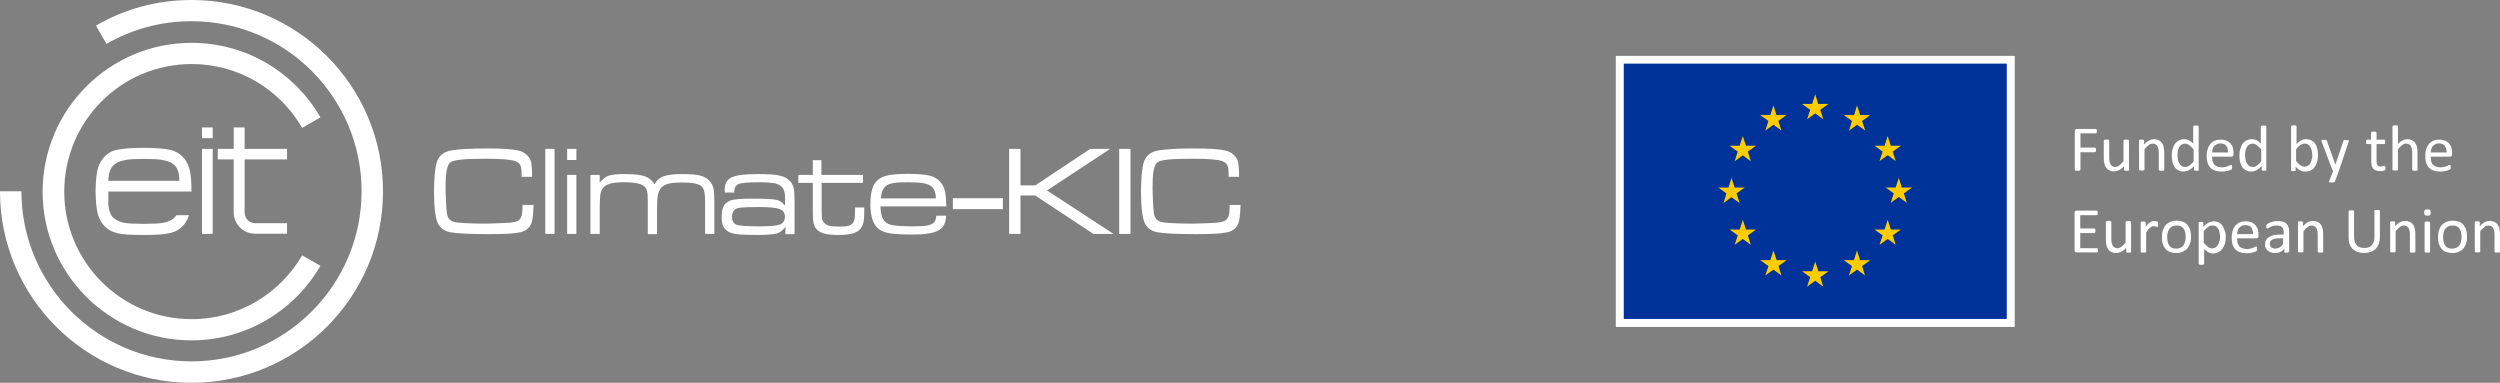 <?xml version="1.0" encoding="utf-8"?>
<!-- Generator: Adobe Illustrator 25.1.0, SVG Export Plug-In . SVG Version: 6.00 Build 0)  -->
<svg version="1.1" xmlns="http://www.w3.org/2000/svg" xmlns:xlink="http://www.w3.org/1999/xlink" x="0px" y="0px"
	 viewBox="0 0 1190.6 182.3" style="enable-background:new 0 0 1190.6 182.3;" xml:space="preserve">
<rect x="0" y="0" width="1190.6" height="182.3" fill="#808080" stroke="none"/>
<style type="text/css">
	.st0{fill:#003399;}
	.st1{fill-rule:evenodd;clip-rule:evenodd;fill:#FFFFFF;}
	.st2{fill:#FFFFFF;}
	.st3{fill:#FFCC00;}
	.st4{fill-rule:evenodd;clip-rule:evenodd;fill:#6BB745;}
	.st5{fill:#034EA2;}
	.st6{fill-rule:evenodd;clip-rule:evenodd;fill:#034EA2;}
	.st7{fill-rule:evenodd;clip-rule:evenodd;fill:#6BB845;}
</style>
<g id="Hintergrund">
</g>
<g id="EIT_logo">
</g>
<g id="EU_flag">
	<g>
		<g>
			<path class="st1" d="M91.2,162.1c26.2,0,49.1-14.3,61.4-35.5l-8.7-5c-10.5,18.1-30.1,30.4-52.6,30.4c-33.6,0-60.7-27.3-60.7-60.7
				c0-33.6,27.1-60.8,60.7-60.8c22.5,0,42.1,12.2,52.6,30.4l8.7-5c-12.2-21.2-35.1-35.5-61.4-35.5c-39.1,0-70.9,31.8-70.9,71
				C20.3,130.3,52.1,162.1,91.2,162.1z"/>
			<g>
				<rect x="96.2" y="60.7" class="st2" width="5.1" height="5.1"/>
				<rect x="96.2" y="70.9" class="st2" width="5.1" height="40.5"/>
				<path class="st1" d="M111.4,60.7h5.1v10.2h20.2v5h-20.2v25.3c0,2.8,2.2,5.1,5,5.1h15.2v5h-15.2c-5.3,0-10.2-4.2-10.2-10.2V75.9
					h-7.6v-5h7.6V60.7z"/>
				<path class="st2" d="M85.4,86.1H51.6c0.1-3.7,1-6.3,2.8-7.7c1.2-1,2.7-1.7,4.9-2.1c2.1-0.5,5.1-0.6,9.3-0.6c4,0,7.1,0.1,9.3,0.6
					c2.1,0.4,3.7,1,4.9,2.1C84.5,79.8,85.4,82.3,85.4,86.1z M51.6,91.2h39.6c0-4.5-0.3-7.8-0.8-10s-1.4-4.1-2.7-5.8
					c-1.7-1.9-3.7-3.3-6.4-4c-2.6-0.6-6.9-1-12.9-1c-6,0-10.3,0.4-13,1c-2.7,0.6-4.8,2.1-6.3,4c-1.4,1.7-2.3,3.6-2.7,5.8
					c-0.5,2.2-0.8,5.5-0.9,10c0.1,4.4,0.4,7.7,0.9,9.9c0.4,2.2,1.3,4.1,2.7,5.8c1.5,1.9,3.6,3.3,6.3,4c2.7,0.8,6.9,1,13,1
					c5.9,0,10.3-0.3,12.9-1c2.7-0.6,4.8-2.1,6.4-4c1-1.3,1.8-2.8,2.3-4.4h-6c-0.4,0.5-0.8,1-1.3,1.5c-1.2,0.9-2.8,1.7-4.9,2.1
					c-2.2,0.4-5.3,0.5-9.3,0.5c-4.1,0-7.2-0.1-9.3-0.5c-2.2-0.4-3.7-1.2-4.9-2.1c-1.5-1.3-2.4-3.5-2.7-6.4
					C51.6,95.6,51.6,93.3,51.6,91.2z"/>
				<path class="st1" d="M91.2,182.3c50.3,0,91.2-40.8,91.2-91.1C182.4,40.8,141.5,0,91.2,0C74.6,0,59,4.4,45.7,12.2l5,8.7
					c12-6.9,25.7-10.8,40.5-10.8c44.8,0,81,36.3,81,81c0,44.6-36.3,81-81,81s-81-36.4-81-81H0C0,141.5,40.9,182.3,91.2,182.3z"/>
				<g>
					<path class="st2" d="M248.9,97.6h5.2c-0.1,3.7-0.4,6.2-0.7,7.6c-0.7,3-2.7,4.9-6,5.5c-2.7,0.6-7.6,0.8-14.6,0.8
						c-9.1,0-15.2-0.3-18.4-0.9c-3-0.6-5.1-2.2-6.1-4.8c-1-2.6-1.6-7.2-1.6-14c0-6.5,0.4-11.2,1.2-14.1c0.9-3.5,3.4-5.5,7.3-6.1
						c3.8-0.6,9.4-0.9,16.7-0.9c7,0,12,0.3,15,1c1.5,0.3,2.8,1,3.9,2c1.1,1,1.8,2.1,2.1,3.4c0.3,1.2,0.5,3.6,0.5,7.1h-5
						c0-0.7,0-1.2,0-1.4c0-1.9-0.2-3.3-0.6-4.1c-0.4-0.8-1.1-1.4-2.2-1.9c-2-0.8-6.7-1.2-14-1.2c-5.3,0-9.3,0.1-12,0.4
						c-2.7,0.3-4.4,0.7-5.2,1.4c-0.8,0.6-1.3,1.9-1.7,3.9c-0.4,2-0.5,4.7-0.5,8.2c0,1.7,0.1,3.8,0.2,6.4c0.1,2.6,0.3,4.4,0.4,5.4
						c0.2,1.6,0.7,2.7,1.5,3.4c0.8,0.7,2,1.1,3.7,1.3c3.1,0.3,7.4,0.5,13.1,0.5c1.7,0,4-0.1,6.8-0.2c2.8-0.1,4.6-0.2,5.4-0.3
						c1.5-0.2,2.6-0.5,3.4-0.9c0.7-0.4,1.2-1,1.5-1.8C248.6,102.8,248.8,100.8,248.9,97.6z"/>
					<path class="st2" d="M259.7,70.9h4.4v40.5h-4.4V70.9z"/>
					<path class="st2" d="M270.1,70.9h4.4v5.3h-4.4V70.9z M270.1,83.3h4.4v28.1h-4.4V83.3z"/>
					<path class="st2" d="M281.1,83.3h4.5V87c1.4-1.7,2.8-2.8,4.2-3.3c1.4-0.5,3.9-0.8,7.3-0.8c4.6,0,7.9,0.3,9.9,1
						c2,0.7,3.6,2,4.7,3.9c0.9-1.8,2.3-3.1,4.2-3.8c1.9-0.7,4.9-1.1,8.9-1.1c3.8,0,6.7,0.2,8.6,0.7c1.9,0.5,3.5,1.4,4.6,2.7
						c0.9,1,1.5,2.2,1.8,3.5c0.3,1.3,0.4,3.6,0.4,6.8v14.8h-4.4V95.6c0-3.5-0.5-5.7-1.5-6.7c-1.4-1.4-4.5-2-9.5-2
						c-2.8,0-5,0.2-6.5,0.6c-1.5,0.4-2.6,1-3.4,1.9c-0.8,0.9-1.3,2.1-1.6,3.6s-0.4,4-0.4,7.4v11.1h-4.4V95.6c0-2-0.1-3.5-0.3-4.4
						c-0.2-0.9-0.6-1.7-1.2-2.3c-1.4-1.4-4.6-2.1-9.6-2.1c-2.8,0-5,0.2-6.6,0.6c-1.5,0.4-2.7,1-3.5,2c-0.7,0.8-1.2,1.9-1.4,3.3
						c-0.2,1.4-0.3,3.9-0.3,7.6v11.1h-4.4V83.3z"/>
					<path class="st2" d="M349.8,91.7h-4.6c0-0.5-0.1-0.9-0.1-1.2c0-2.9,1.1-5,3.3-6c2.2-1.1,6.4-1.6,12.5-1.6
						c4.8,0,8.2,0.2,10.3,0.7c2.1,0.4,3.7,1.3,4.9,2.5c1,1,1.6,2.2,1.9,3.5c0.3,1.3,0.4,3.7,0.4,7.1v14.8h-4.4l0.1-3.3h-0.2
						c-1.1,1.5-2.4,2.5-4,3c-1.6,0.4-4.5,0.7-8.8,0.7c-4.9,0-8.3-0.1-10.3-0.4s-3.4-0.7-4.4-1.5c-1-0.7-1.7-1.6-2.1-2.6
						c-0.4-1-0.6-2.4-0.6-4.2c0-2.2,0.3-3.8,0.9-5c0.6-1.2,1.6-2,3-2.6c1.5-0.7,5-1,10.5-1c5.8,0,9.6,0.2,11.3,0.5
						c1.8,0.3,3.2,1.2,4.1,2.5h0.4v-3c0-2.5-0.4-4.3-1.3-5.3c-0.8-1-2-1.6-3.6-2c-1.6-0.3-4.2-0.5-7.9-0.5c-4.8,0-7.9,0.3-9.3,0.8
						c-1.4,0.6-2.1,1.8-2.1,3.7C349.8,91.4,349.8,91.6,349.8,91.7z M361.2,98.6c-3.7,0-6.2,0.1-7.7,0.2c-1.5,0.1-2.5,0.4-3.1,0.7
						c-1.2,0.7-1.8,2-1.8,3.8c0,1.8,0.7,3.1,2.1,3.7c1.1,0.5,4.9,0.8,11.4,0.8c4.7,0,7.8-0.3,9.4-0.9c1.5-0.6,2.3-1.9,2.3-3.7
						c0-1.8-0.8-3-2.6-3.7C369.5,98.9,366.2,98.6,361.2,98.6z"/>
					<path class="st2" d="M386.8,76.3h4.4v7H411v3.8h-19.7v12.2c0,2.7,0.1,4.3,0.2,4.9s0.4,1.2,0.9,1.8c0.6,0.7,1.4,1.2,2.5,1.5
						c1.1,0.3,2.7,0.4,4.9,0.4c2,0,3.5-0.1,4.4-0.4c0.9-0.3,1.6-0.8,2.1-1.5c0.3-0.5,0.6-1.1,0.7-1.8c0.1-0.7,0.2-1.9,0.2-3.6v-1.8
						h4.4v1.8c0,2.2-0.1,3.8-0.3,4.9c-0.2,1.1-0.6,2.1-1.2,3c-0.8,1.2-2.1,2.1-3.7,2.6c-1.6,0.5-3.9,0.8-6.9,0.8
						c-3,0-5.4-0.2-7.1-0.7c-1.7-0.5-3-1.3-3.8-2.4c-0.6-0.8-1-1.8-1.2-2.9c-0.2-1.1-0.3-2.7-0.3-5V87.1h-6.9v-3.8h6.9V76.3z"/>
					<path class="st2" d="M445.9,102.7h4.7c-0.1,3.4-1.3,5.7-3.6,7c-2.3,1.3-6.3,2-12,2c-4.7,0-8.3-0.2-10.7-0.5
						c-2.4-0.4-4.3-1-5.5-1.9c-2.8-2-4.3-6-4.3-12c0-4.2,0.6-7.3,1.8-9.4c1.1-2,2.8-3.3,5-4c2.2-0.7,5.8-1.1,10.8-1.1
						c4.8,0,8.3,0.3,10.5,0.8c2.2,0.5,3.9,1.5,5.2,3c1.1,1.2,1.8,2.7,2.2,4.3c0.4,1.6,0.6,4.1,0.7,7.4h-31.4
						c0.1,3.5,0.8,5.9,2.1,7.2c0.8,0.9,2.2,1.5,4.1,1.8c1.9,0.3,4.9,0.5,9.1,0.5c3.2,0,5.5-0.1,7-0.4s2.6-0.8,3.3-1.6
						C445.4,105.2,445.8,104.2,445.9,102.7z M445.7,94.5c0-2.7-0.8-4.7-2.2-5.8c-0.9-0.7-2.3-1.2-4-1.5c-1.7-0.3-4.2-0.4-7.5-0.4
						c-2.9,0-5.1,0.1-6.6,0.4c-1.5,0.3-2.7,0.7-3.5,1.4c-1.4,1.1-2.2,3.1-2.4,5.9H445.7z"/>
					<path class="st2" d="M453.8,94.4h23.8v5.2h-23.8V94.4z"/>
					<path class="st2" d="M480.6,70.9h5.4v17.4h7l26.2-17.4h9.5l-30.1,19.8l31.7,20.7h-9.6L493,93.1h-7v18.3h-5.4V70.9z"/>
					<path class="st2" d="M533,70.9h5.4v40.5H533V70.9z"/>
					<path class="st2" d="M585.6,97.6h5.2c-0.1,3.7-0.4,6.2-0.7,7.6c-0.7,3-2.7,4.9-6,5.5c-2.7,0.6-7.6,0.8-14.6,0.8
						c-9.1,0-15.2-0.3-18.4-0.9c-3-0.6-5.1-2.2-6.1-4.8c-1-2.6-1.6-7.2-1.6-14c0-6.5,0.4-11.2,1.2-14.1c0.9-3.5,3.4-5.5,7.3-6.1
						c3.8-0.6,9.4-0.9,16.7-0.9c7,0,12,0.3,15,1c1.5,0.3,2.8,1,3.9,2c1.1,1,1.8,2.1,2.1,3.4c0.3,1.2,0.5,3.6,0.5,7.1h-5
						c0-0.7,0-1.2,0-1.4c0-1.9-0.2-3.3-0.6-4.1c-0.4-0.8-1.1-1.4-2.2-1.9c-2-0.8-6.7-1.2-14-1.2c-5.3,0-9.3,0.1-12,0.4
						c-2.7,0.3-4.4,0.7-5.2,1.4c-0.8,0.6-1.3,1.9-1.7,3.9c-0.4,2-0.5,4.7-0.5,8.2c0,1.7,0.1,3.8,0.2,6.4c0.1,2.6,0.3,4.4,0.4,5.4
						c0.2,1.6,0.7,2.7,1.5,3.4c0.8,0.7,2,1.1,3.7,1.3c3.1,0.3,7.4,0.5,13.1,0.5c1.7,0,4-0.1,6.8-0.2c2.8-0.1,4.6-0.2,5.4-0.3
						c1.5-0.2,2.6-0.5,3.4-0.9c0.7-0.4,1.2-1,1.5-1.8C585.4,102.8,585.6,100.8,585.6,97.6z"/>
				</g>
			</g>
		</g>
		<g>
			<g>
				<path class="st2" d="M998.6,62.4c0,0.2,0,0.4,0,0.5c0,0.1-0.1,0.3-0.1,0.3c-0.1,0.1-0.1,0.2-0.2,0.2c-0.1,0-0.1,0.1-0.2,0.1
					h-7.3v6.8h6.9c0.1,0,0.1,0,0.2,0.1c0.1,0,0.1,0.1,0.2,0.2c0.1,0.1,0.1,0.2,0.1,0.3c0,0.1,0,0.3,0,0.5c0,0.2,0,0.4,0,0.5
					c0,0.1-0.1,0.3-0.1,0.3c-0.1,0.1-0.1,0.2-0.2,0.2c-0.1,0-0.1,0.1-0.2,0.1h-6.9v8.3c0,0.1,0,0.1-0.1,0.2c0,0.1-0.1,0.1-0.2,0.2
					c-0.1,0-0.2,0.1-0.4,0.1c-0.2,0-0.4,0-0.7,0c-0.2,0-0.5,0-0.6,0c-0.2,0-0.3-0.1-0.4-0.1c-0.1,0-0.2-0.1-0.2-0.2
					c0-0.1-0.1-0.1-0.1-0.2V62.4c0-0.4,0.1-0.7,0.3-0.8c0.2-0.2,0.4-0.2,0.7-0.2h9c0.1,0,0.1,0,0.2,0.1c0.1,0,0.1,0.1,0.2,0.2
					c0.1,0.1,0.1,0.2,0.1,0.4S998.6,62.2,998.6,62.4z"/>
				<path class="st2" d="M1014.1,80.9c0,0.1,0,0.2-0.1,0.2c0,0.1-0.1,0.1-0.2,0.1c-0.1,0-0.2,0.1-0.4,0.1c-0.1,0-0.3,0-0.6,0
					c-0.2,0-0.4,0-0.6,0c-0.1,0-0.3-0.1-0.4-0.1c-0.1,0-0.1-0.1-0.2-0.1c0-0.1,0-0.1,0-0.2v-1.8c-0.8,0.9-1.6,1.5-2.4,1.9
					c-0.8,0.4-1.6,0.6-2.4,0.6c-0.9,0-1.7-0.2-2.3-0.5c-0.6-0.3-1.1-0.7-1.5-1.3c-0.4-0.5-0.7-1.2-0.8-1.9c-0.2-0.7-0.3-1.6-0.3-2.6
					V67c0-0.1,0-0.1,0.1-0.2s0.1-0.1,0.2-0.2c0.1,0,0.2-0.1,0.4-0.1c0.2,0,0.4,0,0.6,0c0.2,0,0.5,0,0.6,0c0.2,0,0.3,0,0.4,0.1
					c0.1,0,0.2,0.1,0.2,0.2c0,0.1,0.1,0.1,0.1,0.2v8.1c0,0.8,0.1,1.5,0.2,2c0.1,0.5,0.3,0.9,0.5,1.3c0.2,0.3,0.5,0.6,0.9,0.8
					c0.4,0.2,0.8,0.3,1.3,0.3c0.6,0,1.3-0.2,1.9-0.7c0.6-0.5,1.3-1.1,2-2V67c0-0.1,0-0.1,0.1-0.2s0.1-0.1,0.2-0.2
					c0.1,0,0.2-0.1,0.4-0.1c0.2,0,0.4,0,0.6,0c0.2,0,0.5,0,0.6,0c0.2,0,0.3,0,0.4,0.1c0.1,0,0.2,0.1,0.2,0.2c0,0.1,0.1,0.1,0.1,0.2
					V80.9z"/>
				<path class="st2" d="M1030.7,80.9c0,0.1,0,0.2-0.1,0.2c0,0.1-0.1,0.1-0.2,0.1c-0.1,0-0.2,0.1-0.4,0.1c-0.2,0-0.4,0-0.6,0
					c-0.3,0-0.5,0-0.6,0c-0.2,0-0.3-0.1-0.4-0.1c-0.1,0-0.2-0.1-0.2-0.1c0-0.1-0.1-0.1-0.1-0.2v-8.2c0-0.8-0.1-1.4-0.2-1.9
					c-0.1-0.5-0.3-0.9-0.5-1.3c-0.2-0.3-0.5-0.6-0.9-0.8s-0.8-0.3-1.3-0.3c-0.6,0-1.3,0.2-1.9,0.7c-0.6,0.5-1.3,1.1-2,2v9.7
					c0,0.1,0,0.2-0.1,0.2c0,0.1-0.1,0.1-0.2,0.1c-0.1,0-0.2,0.1-0.4,0.1c-0.2,0-0.4,0-0.6,0c-0.2,0-0.5,0-0.6,0
					c-0.2,0-0.3-0.1-0.4-0.1c-0.1,0-0.2-0.1-0.2-0.1c0-0.1-0.1-0.1-0.1-0.2V67c0-0.1,0-0.1,0-0.2c0-0.1,0.1-0.1,0.2-0.2
					c0.1,0,0.2-0.1,0.4-0.1c0.1,0,0.3,0,0.6,0c0.2,0,0.4,0,0.6,0c0.1,0,0.3,0,0.3,0.1c0.1,0,0.1,0.1,0.2,0.2s0.1,0.1,0.1,0.2v1.8
					c0.8-0.9,1.6-1.5,2.3-1.9c0.8-0.4,1.6-0.6,2.4-0.6c0.9,0,1.7,0.2,2.3,0.5c0.6,0.3,1.1,0.7,1.5,1.3c0.4,0.5,0.7,1.1,0.8,1.9
					c0.2,0.7,0.3,1.6,0.3,2.5V80.9z"/>
				<path class="st2" d="M1047.2,80.9c0,0.1,0,0.2-0.1,0.2c0,0.1-0.1,0.1-0.2,0.1c-0.1,0-0.2,0.1-0.3,0.1c-0.1,0-0.3,0-0.5,0
					c-0.2,0-0.4,0-0.5,0c-0.1,0-0.3,0-0.4-0.1c-0.1,0-0.2-0.1-0.2-0.1c0-0.1-0.1-0.1-0.1-0.2v-1.8c-0.7,0.8-1.5,1.4-2.3,1.9
					c-0.8,0.4-1.7,0.7-2.6,0.7c-1,0-1.9-0.2-2.6-0.6c-0.7-0.4-1.3-0.9-1.8-1.6c-0.4-0.7-0.8-1.5-1-2.4c-0.2-0.9-0.3-1.9-0.3-2.9
					c0-1.2,0.1-2.3,0.4-3.2c0.3-1,0.6-1.8,1.1-2.5c0.5-0.7,1.1-1.2,1.9-1.6c0.7-0.4,1.6-0.6,2.6-0.6c0.8,0,1.6,0.2,2.2,0.5
					c0.7,0.4,1.3,0.9,2,1.6v-8.1c0-0.1,0-0.1,0.1-0.2c0-0.1,0.1-0.1,0.2-0.2c0.1,0,0.2-0.1,0.4-0.1c0.2,0,0.4,0,0.6,0
					c0.3,0,0.5,0,0.6,0c0.2,0,0.3,0.1,0.4,0.1c0.1,0,0.2,0.1,0.2,0.2c0,0.1,0.1,0.1,0.1,0.2V80.9z M1044.6,71.1
					c-0.7-0.9-1.4-1.5-2-2c-0.6-0.4-1.3-0.7-2-0.7c-0.7,0-1.2,0.2-1.7,0.5c-0.5,0.3-0.8,0.7-1.1,1.2c-0.3,0.5-0.5,1.1-0.6,1.7
					c-0.1,0.6-0.2,1.3-0.2,2c0,0.7,0.1,1.4,0.2,2.1c0.1,0.7,0.3,1.3,0.6,1.8c0.3,0.5,0.6,0.9,1.1,1.3c0.4,0.3,1,0.5,1.7,0.5
					c0.3,0,0.7,0,1-0.1c0.3-0.1,0.6-0.2,1-0.5c0.3-0.2,0.7-0.5,1-0.8c0.4-0.3,0.7-0.8,1.1-1.3V71.1z"/>
				<path class="st2" d="M1063.7,73.4c0,0.4-0.1,0.7-0.3,0.9c-0.2,0.2-0.4,0.3-0.7,0.3h-9.2c0,0.8,0.1,1.5,0.2,2.1
					c0.2,0.6,0.4,1.2,0.8,1.6c0.4,0.4,0.8,0.8,1.4,1c0.6,0.2,1.3,0.4,2.1,0.4c0.7,0,1.3-0.1,1.8-0.2c0.5-0.1,1-0.2,1.3-0.4
					c0.4-0.1,0.7-0.3,0.9-0.4c0.2-0.1,0.4-0.2,0.6-0.2c0.1,0,0.1,0,0.2,0.1c0.1,0,0.1,0.1,0.1,0.2c0,0.1,0.1,0.2,0.1,0.3
					c0,0.1,0,0.3,0,0.5c0,0.1,0,0.3,0,0.3c0,0.1,0,0.2,0,0.3c0,0.1,0,0.1-0.1,0.2c0,0.1-0.1,0.1-0.1,0.2c-0.1,0.1-0.2,0.1-0.5,0.3
					c-0.3,0.1-0.6,0.3-1.1,0.4c-0.4,0.1-1,0.2-1.5,0.3c-0.6,0.1-1.2,0.1-1.9,0.1c-1.1,0-2.2-0.2-3-0.5c-0.9-0.3-1.6-0.8-2.2-1.4
					c-0.6-0.6-1-1.4-1.3-2.4c-0.3-1-0.4-2.1-0.4-3.3c0-1.2,0.2-2.3,0.5-3.2c0.3-1,0.8-1.8,1.3-2.4c0.6-0.7,1.3-1.2,2.1-1.5
					c0.8-0.4,1.7-0.5,2.8-0.5c1.1,0,2,0.2,2.8,0.5c0.8,0.4,1.4,0.8,1.9,1.4c0.5,0.6,0.9,1.3,1.1,2.1c0.2,0.8,0.3,1.7,0.3,2.6V73.4z
					 M1061.1,72.6c0-1.3-0.3-2.4-0.9-3.2c-0.6-0.8-1.6-1.1-2.8-1.1c-0.6,0-1.2,0.1-1.7,0.4c-0.5,0.2-0.9,0.6-1.2,0.9
					c-0.3,0.4-0.6,0.8-0.7,1.4c-0.2,0.5-0.3,1.1-0.3,1.6H1061.1z"/>
				<path class="st2" d="M1079.4,80.9c0,0.1,0,0.2-0.1,0.2c0,0.1-0.1,0.1-0.2,0.1s-0.2,0.1-0.3,0.1c-0.1,0-0.3,0-0.5,0
					c-0.2,0-0.4,0-0.5,0s-0.3,0-0.4-0.1c-0.1,0-0.2-0.1-0.2-0.1c0-0.1-0.1-0.1-0.1-0.2v-1.8c-0.7,0.8-1.5,1.4-2.3,1.9
					c-0.8,0.4-1.7,0.7-2.6,0.7c-1,0-1.9-0.2-2.6-0.6c-0.7-0.4-1.3-0.9-1.8-1.6c-0.4-0.7-0.8-1.5-1-2.4c-0.2-0.9-0.3-1.9-0.3-2.9
					c0-1.2,0.1-2.3,0.4-3.2c0.3-1,0.6-1.8,1.1-2.5c0.5-0.7,1.1-1.2,1.9-1.6c0.7-0.4,1.6-0.6,2.6-0.6c0.8,0,1.6,0.2,2.2,0.5
					c0.7,0.4,1.3,0.9,2,1.6v-8.1c0-0.1,0-0.1,0.1-0.2c0-0.1,0.1-0.1,0.2-0.2c0.1,0,0.2-0.1,0.4-0.1c0.2,0,0.4,0,0.6,0
					c0.3,0,0.5,0,0.6,0c0.2,0,0.3,0.1,0.4,0.1c0.1,0,0.2,0.1,0.2,0.2c0,0.1,0.1,0.1,0.1,0.2V80.9z M1076.8,71.1
					c-0.7-0.9-1.4-1.5-2-2c-0.6-0.4-1.3-0.7-2-0.7c-0.6,0-1.2,0.2-1.7,0.5c-0.5,0.3-0.8,0.7-1.1,1.2c-0.3,0.5-0.5,1.1-0.6,1.7
					c-0.1,0.6-0.2,1.3-0.2,2c0,0.7,0.1,1.4,0.2,2.1c0.1,0.7,0.3,1.3,0.6,1.8c0.3,0.5,0.6,0.9,1.1,1.3c0.4,0.3,1,0.5,1.7,0.5
					c0.3,0,0.7,0,1-0.1c0.3-0.1,0.6-0.2,1-0.5c0.3-0.2,0.7-0.5,1-0.8c0.4-0.3,0.7-0.8,1.1-1.3V71.1z"/>
				<path class="st2" d="M1103.9,73.8c0,1.2-0.1,2.3-0.4,3.3c-0.3,1-0.7,1.8-1.2,2.5c-0.5,0.7-1.1,1.2-1.9,1.6
					c-0.7,0.4-1.6,0.5-2.6,0.5c-0.4,0-0.9,0-1.2-0.1c-0.4-0.1-0.7-0.2-1.1-0.4c-0.4-0.2-0.7-0.4-1.1-0.7c-0.4-0.3-0.7-0.7-1.1-1.1
					v1.7c0,0.1,0,0.2-0.1,0.2c0,0.1-0.1,0.1-0.2,0.1c-0.1,0-0.2,0.1-0.3,0.1c-0.1,0-0.3,0-0.5,0c-0.2,0-0.4,0-0.5,0s-0.3,0-0.4-0.1
					c-0.1,0-0.2-0.1-0.2-0.1c0-0.1,0-0.1,0-0.2V60.2c0-0.1,0-0.2,0.1-0.2c0-0.1,0.1-0.1,0.2-0.2c0.1,0,0.2-0.1,0.4-0.1
					c0.2,0,0.4,0,0.6,0c0.3,0,0.5,0,0.6,0c0.2,0,0.3,0,0.4,0.1c0.1,0,0.2,0.1,0.2,0.2c0,0.1,0.1,0.1,0.1,0.2v8.4
					c0.4-0.4,0.8-0.8,1.2-1.1c0.4-0.3,0.8-0.5,1.1-0.7c0.4-0.2,0.7-0.3,1.1-0.4c0.4-0.1,0.8-0.1,1.2-0.1c1,0,1.9,0.2,2.6,0.6
					c0.7,0.4,1.3,0.9,1.7,1.6c0.5,0.7,0.8,1.5,1,2.4C1103.8,71.8,1103.9,72.8,1103.9,73.8z M1101.2,74.1c0-0.7-0.1-1.4-0.2-2.1
					s-0.3-1.3-0.6-1.8c-0.3-0.5-0.6-0.9-1.1-1.3c-0.4-0.3-1-0.5-1.7-0.5c-0.3,0-0.7,0-1,0.1c-0.3,0.1-0.6,0.3-1,0.5
					c-0.3,0.2-0.7,0.5-1,0.8c-0.4,0.3-0.7,0.8-1.1,1.3v5.6c0.7,0.9,1.4,1.5,2,2c0.6,0.4,1.3,0.7,2,0.7c0.6,0,1.2-0.2,1.7-0.5
					c0.5-0.3,0.8-0.7,1.1-1.2c0.3-0.5,0.5-1.1,0.6-1.7C1101.2,75.4,1101.2,74.7,1101.2,74.1z"/>
				<path class="st2" d="M1113.9,81.3l-1.9,5.1c-0.1,0.2-0.2,0.3-0.5,0.4c-0.3,0.1-0.6,0.1-1.2,0.1c-0.3,0-0.5,0-0.6,0
					c-0.2,0-0.3-0.1-0.4-0.1c-0.1-0.1-0.1-0.1-0.1-0.3c0-0.1,0-0.2,0.1-0.4l1.9-4.8c-0.1,0-0.2-0.1-0.3-0.2s-0.1-0.2-0.2-0.3
					l-5-13.3c-0.1-0.2-0.1-0.4-0.1-0.5c0-0.1,0-0.2,0.1-0.3c0.1-0.1,0.2-0.1,0.4-0.1c0.2,0,0.4,0,0.7,0c0.3,0,0.6,0,0.7,0
					c0.2,0,0.3,0,0.4,0.1c0.1,0,0.2,0.1,0.2,0.2c0,0.1,0.1,0.2,0.1,0.3l4,11.2h0l3.8-11.2c0.1-0.2,0.1-0.3,0.2-0.4
					c0.1-0.1,0.2-0.1,0.4-0.1c0.2,0,0.4,0,0.8,0c0.3,0,0.5,0,0.7,0c0.2,0,0.3,0.1,0.4,0.1c0.1,0.1,0.1,0.2,0.1,0.3
					c0,0.1,0,0.3-0.1,0.5L1113.9,81.3z"/>
				<path class="st2" d="M1136.1,79.9c0,0.3,0,0.5-0.1,0.7c0,0.2-0.1,0.3-0.2,0.4c-0.1,0.1-0.2,0.2-0.4,0.2
					c-0.2,0.1-0.4,0.1-0.6,0.2c-0.2,0-0.4,0.1-0.7,0.1c-0.2,0-0.5,0-0.7,0c-0.7,0-1.3-0.1-1.9-0.3c-0.5-0.2-0.9-0.5-1.3-0.9
					c-0.3-0.4-0.6-0.9-0.7-1.5c-0.1-0.6-0.2-1.3-0.2-2.1v-8.1h-2c-0.2,0-0.3-0.1-0.4-0.2c-0.1-0.2-0.1-0.4-0.1-0.8
					c0-0.2,0-0.4,0-0.5c0-0.1,0.1-0.2,0.1-0.3s0.1-0.1,0.2-0.2c0.1,0,0.1-0.1,0.2-0.1h1.9v-3.3c0-0.1,0-0.1,0.1-0.2
					c0-0.1,0.1-0.1,0.2-0.2c0.1,0,0.2-0.1,0.4-0.1c0.2,0,0.4,0,0.6,0c0.3,0,0.5,0,0.6,0c0.2,0,0.3,0.1,0.4,0.1
					c0.1,0,0.2,0.1,0.2,0.2c0,0.1,0.1,0.1,0.1,0.2v3.3h3.6c0.1,0,0.2,0,0.2,0.1c0.1,0,0.1,0.1,0.2,0.2c0,0.1,0.1,0.2,0.1,0.3
					c0,0.1,0,0.3,0,0.5c0,0.4,0,0.6-0.1,0.8c-0.1,0.2-0.2,0.2-0.4,0.2h-3.6v7.8c0,1,0.1,1.7,0.4,2.2c0.3,0.5,0.8,0.7,1.5,0.7
					c0.2,0,0.5,0,0.6-0.1c0.2,0,0.3-0.1,0.5-0.1c0.1-0.1,0.3-0.1,0.4-0.1s0.2-0.1,0.3-0.1c0.1,0,0.1,0,0.1,0c0,0,0.1,0.1,0.1,0.1
					c0,0.1,0.1,0.2,0.1,0.3C1136.1,79.6,1136.1,79.7,1136.1,79.9z"/>
				<path class="st2" d="M1151.4,80.9c0,0.1,0,0.2-0.1,0.2c0,0.1-0.1,0.1-0.2,0.1c-0.1,0-0.2,0.1-0.4,0.1c-0.2,0-0.4,0-0.6,0
					c-0.3,0-0.5,0-0.6,0c-0.2,0-0.3-0.1-0.4-0.1c-0.1,0-0.2-0.1-0.2-0.1c0-0.1-0.1-0.1-0.1-0.2v-8.2c0-0.8-0.1-1.4-0.2-1.9
					c-0.1-0.5-0.3-0.9-0.5-1.3c-0.2-0.3-0.5-0.6-0.9-0.8c-0.4-0.2-0.8-0.3-1.3-0.3c-0.6,0-1.3,0.2-1.9,0.7c-0.6,0.5-1.3,1.1-2,2v9.7
					c0,0.1,0,0.2-0.1,0.2c0,0.1-0.1,0.1-0.2,0.1c-0.1,0-0.2,0.1-0.4,0.1c-0.2,0-0.4,0-0.6,0c-0.2,0-0.5,0-0.6,0
					c-0.2,0-0.3-0.1-0.4-0.1c-0.1,0-0.2-0.1-0.2-0.1c0-0.1-0.1-0.1-0.1-0.2V60.2c0-0.1,0-0.2,0.1-0.2c0-0.1,0.1-0.1,0.2-0.2
					c0.1,0,0.2-0.1,0.4-0.1c0.2,0,0.4,0,0.6,0c0.3,0,0.5,0,0.6,0c0.2,0,0.3,0,0.4,0.1c0.1,0,0.2,0.1,0.2,0.2c0,0.1,0.1,0.1,0.1,0.2
					v8.4c0.7-0.8,1.5-1.4,2.2-1.7c0.7-0.4,1.5-0.6,2.2-0.6c0.9,0,1.7,0.2,2.3,0.5c0.6,0.3,1.1,0.7,1.5,1.3c0.4,0.5,0.7,1.1,0.8,1.9
					c0.2,0.7,0.3,1.6,0.3,2.6V80.9z"/>
				<path class="st2" d="M1167.8,73.4c0,0.4-0.1,0.7-0.3,0.9c-0.2,0.2-0.4,0.3-0.7,0.3h-9.2c0,0.8,0.1,1.5,0.2,2.1
					c0.2,0.6,0.4,1.2,0.8,1.6c0.4,0.4,0.8,0.8,1.4,1c0.6,0.2,1.3,0.4,2.1,0.4c0.7,0,1.3-0.1,1.8-0.2c0.5-0.1,1-0.2,1.3-0.4
					c0.4-0.1,0.7-0.3,0.9-0.4c0.2-0.1,0.4-0.2,0.6-0.2c0.1,0,0.1,0,0.2,0.1c0.1,0,0.1,0.1,0.1,0.2c0,0.1,0.1,0.2,0.1,0.3
					c0,0.1,0,0.3,0,0.5c0,0.1,0,0.3,0,0.3c0,0.1,0,0.2,0,0.3c0,0.1,0,0.1-0.1,0.2c0,0.1-0.1,0.1-0.1,0.2c-0.1,0.1-0.2,0.1-0.5,0.3
					c-0.3,0.1-0.6,0.3-1.1,0.4c-0.4,0.1-1,0.2-1.5,0.3c-0.6,0.1-1.2,0.1-1.9,0.1c-1.1,0-2.2-0.2-3-0.5c-0.9-0.3-1.6-0.8-2.2-1.4
					s-1-1.4-1.3-2.4c-0.3-1-0.4-2.1-0.4-3.3c0-1.2,0.2-2.3,0.5-3.2c0.3-1,0.8-1.8,1.3-2.4s1.3-1.2,2.1-1.5c0.8-0.4,1.7-0.5,2.8-0.5
					c1.1,0,2,0.2,2.8,0.5c0.8,0.4,1.4,0.8,1.9,1.4c0.5,0.6,0.9,1.3,1.1,2.1c0.2,0.8,0.3,1.7,0.3,2.6V73.4z M1165.2,72.6
					c0-1.3-0.3-2.4-0.9-3.2c-0.6-0.8-1.6-1.1-2.8-1.1c-0.6,0-1.2,0.1-1.7,0.4c-0.5,0.2-0.9,0.6-1.2,0.9c-0.3,0.4-0.6,0.8-0.7,1.4
					c-0.2,0.5-0.3,1.1-0.3,1.6H1165.2z"/>
			</g>
			<g>
				<path class="st2" d="M999.2,119.1c0,0.2,0,0.3,0,0.5c0,0.1-0.1,0.3-0.1,0.3c-0.1,0.1-0.1,0.2-0.2,0.2c-0.1,0-0.1,0.1-0.2,0.1
					H989c-0.2,0-0.5-0.1-0.7-0.2c-0.2-0.2-0.3-0.4-0.3-0.8v-17.9c0-0.4,0.1-0.7,0.3-0.8c0.2-0.2,0.4-0.2,0.7-0.2h9.5
					c0.1,0,0.2,0,0.2,0.1c0.1,0,0.1,0.1,0.2,0.2c0,0.1,0.1,0.2,0.1,0.3c0,0.1,0,0.3,0,0.5c0,0.2,0,0.3,0,0.5c0,0.1-0.1,0.3-0.1,0.3
					c0,0.1-0.1,0.2-0.2,0.2c-0.1,0-0.1,0.1-0.2,0.1h-7.8v6.3h6.7c0.1,0,0.2,0,0.2,0.1c0.1,0,0.1,0.1,0.2,0.2c0,0.1,0.1,0.2,0.1,0.3
					c0,0.1,0,0.3,0,0.5c0,0.2,0,0.3,0,0.5c0,0.1-0.1,0.2-0.1,0.3c0,0.1-0.1,0.1-0.2,0.2c-0.1,0-0.1,0.1-0.2,0.1h-6.7v7.2h7.9
					c0.1,0,0.2,0,0.2,0.1c0.1,0,0.1,0.1,0.2,0.2c0.1,0.1,0.1,0.2,0.1,0.3C999.2,118.8,999.2,118.9,999.2,119.1z"/>
				<path class="st2" d="M1015,119.9c0,0.1,0,0.1-0.1,0.2c0,0.1-0.1,0.1-0.2,0.1c-0.1,0-0.2,0.1-0.4,0.1c-0.1,0-0.3,0-0.5,0
					c-0.2,0-0.4,0-0.6,0c-0.1,0-0.3-0.1-0.4-0.1c-0.1,0-0.1-0.1-0.2-0.1c0-0.1,0-0.1,0-0.2V118c-0.8,0.9-1.6,1.5-2.4,1.9
					c-0.8,0.4-1.6,0.6-2.4,0.6c-0.9,0-1.7-0.2-2.3-0.5c-0.6-0.3-1.2-0.7-1.5-1.3c-0.4-0.5-0.7-1.2-0.8-1.9c-0.2-0.7-0.3-1.6-0.3-2.6
					v-8.5c0-0.1,0-0.2,0.1-0.2s0.1-0.1,0.2-0.2c0.1,0,0.2-0.1,0.4-0.1c0.2,0,0.4,0,0.6,0c0.2,0,0.5,0,0.6,0c0.2,0,0.3,0,0.4,0.1
					c0.1,0,0.2,0.1,0.2,0.2s0.1,0.1,0.1,0.2v8.1c0,0.8,0.1,1.5,0.2,2c0.1,0.5,0.3,0.9,0.5,1.3c0.2,0.3,0.6,0.6,0.9,0.8
					c0.4,0.2,0.8,0.3,1.3,0.3c0.6,0,1.3-0.2,1.9-0.7c0.6-0.5,1.3-1.1,2-2v-9.7c0-0.1,0-0.2,0.1-0.2s0.1-0.1,0.2-0.2
					c0.1,0,0.2-0.1,0.4-0.1c0.2,0,0.4,0,0.6,0c0.2,0,0.5,0,0.6,0c0.2,0,0.3,0,0.4,0.1c0.1,0,0.2,0.1,0.2,0.2c0,0.1,0.1,0.1,0.1,0.2
					V119.9z"/>
				<path class="st2" d="M1027.8,106.8c0,0.2,0,0.4,0,0.6c0,0.2,0,0.3-0.1,0.4c0,0.1-0.1,0.2-0.1,0.2c0,0-0.1,0.1-0.2,0.1
					c-0.1,0-0.2,0-0.3-0.1c-0.1,0-0.3-0.1-0.4-0.1c-0.1,0-0.3-0.1-0.5-0.1c-0.2,0-0.4-0.1-0.6-0.1c-0.3,0-0.5,0.1-0.8,0.2
					c-0.2,0.1-0.5,0.3-0.8,0.5c-0.3,0.2-0.6,0.6-0.9,0.9c-0.3,0.4-0.6,0.9-1,1.4v9.2c0,0.1,0,0.1-0.1,0.2c0,0.1-0.1,0.1-0.2,0.1
					c-0.1,0-0.2,0.1-0.4,0.1c-0.2,0-0.4,0-0.6,0c-0.2,0-0.5,0-0.6,0c-0.2,0-0.3-0.1-0.4-0.1c-0.1,0-0.2-0.1-0.2-0.1
					c0-0.1-0.1-0.1-0.1-0.2v-13.9c0-0.1,0-0.2,0-0.2s0.1-0.1,0.2-0.2c0.1,0,0.2-0.1,0.4-0.1c0.1,0,0.3,0,0.6,0c0.2,0,0.4,0,0.6,0
					c0.1,0,0.3,0,0.3,0.1c0.1,0,0.1,0.1,0.2,0.2s0.1,0.1,0.1,0.2v2c0.4-0.6,0.7-1,1.1-1.4c0.3-0.3,0.7-0.6,1-0.8
					c0.3-0.2,0.6-0.3,0.9-0.4c0.3-0.1,0.6-0.1,0.9-0.1c0.1,0,0.3,0,0.5,0c0.2,0,0.3,0,0.5,0.1c0.2,0,0.4,0.1,0.5,0.1
					c0.1,0.1,0.3,0.1,0.3,0.2c0.1,0.1,0.1,0.1,0.1,0.1c0,0,0,0.1,0.1,0.2c0,0.1,0,0.2,0,0.3C1027.8,106.4,1027.8,106.6,1027.8,106.8
					z"/>
				<path class="st2" d="M1043.5,112.7c0,1.1-0.1,2.2-0.5,3.1c-0.3,1-0.7,1.8-1.3,2.5c-0.6,0.7-1.3,1.2-2.2,1.6
					c-0.9,0.4-1.9,0.6-3.1,0.6c-1.1,0-2.1-0.2-3-0.5c-0.9-0.3-1.6-0.8-2.1-1.5c-0.6-0.7-1-1.4-1.3-2.4c-0.3-0.9-0.4-2-0.4-3.2
					c0-1.1,0.1-2.2,0.4-3.1c0.3-1,0.7-1.8,1.3-2.5c0.6-0.7,1.3-1.2,2.2-1.6c0.9-0.4,1.9-0.6,3.1-0.6c1.1,0,2.1,0.2,3,0.5
					c0.9,0.3,1.6,0.8,2.1,1.5c0.6,0.7,1,1.4,1.3,2.4S1043.5,111.6,1043.5,112.7z M1040.9,112.9c0-0.8-0.1-1.5-0.2-2.1
					c-0.1-0.7-0.4-1.3-0.7-1.8c-0.3-0.5-0.8-0.9-1.3-1.2c-0.6-0.3-1.2-0.4-2.1-0.4c-0.8,0-1.4,0.1-2,0.4c-0.5,0.3-1,0.6-1.4,1.1
					c-0.4,0.5-0.6,1.1-0.8,1.7c-0.2,0.7-0.3,1.4-0.3,2.2c0,0.8,0.1,1.5,0.2,2.2c0.1,0.7,0.4,1.3,0.7,1.8c0.3,0.5,0.8,0.9,1.3,1.2
					c0.6,0.3,1.2,0.4,2.1,0.4c0.7,0,1.4-0.1,2-0.4c0.6-0.3,1-0.6,1.4-1.1c0.4-0.5,0.6-1.1,0.8-1.7
					C1040.8,114.4,1040.9,113.7,1040.9,112.9z"/>
				<path class="st2" d="M1060,112.7c0,1.2-0.1,2.3-0.4,3.3c-0.3,1-0.7,1.8-1.2,2.5c-0.5,0.7-1.1,1.2-1.9,1.6s-1.6,0.6-2.6,0.6
					c-0.4,0-0.8,0-1.1-0.1c-0.3-0.1-0.7-0.2-1-0.4c-0.3-0.2-0.7-0.4-1-0.7c-0.3-0.3-0.7-0.6-1.1-0.9v7c0,0.1,0,0.2-0.1,0.2
					c0,0.1-0.1,0.1-0.2,0.2c-0.1,0-0.2,0.1-0.4,0.1c-0.2,0-0.4,0-0.6,0c-0.2,0-0.5,0-0.6,0c-0.2,0-0.3-0.1-0.4-0.1
					c-0.1,0-0.2-0.1-0.2-0.2c0-0.1-0.1-0.1-0.1-0.2v-19.5c0-0.1,0-0.2,0-0.2s0.1-0.1,0.2-0.1c0.1,0,0.2-0.1,0.4-0.1
					c0.1,0,0.3,0,0.5,0c0.2,0,0.4,0,0.5,0c0.1,0,0.3,0,0.3,0.1c0.1,0,0.2,0.1,0.2,0.1s0.1,0.1,0.1,0.2v1.9c0.4-0.4,0.8-0.8,1.2-1.1
					c0.4-0.3,0.8-0.6,1.2-0.8c0.4-0.2,0.8-0.4,1.2-0.5c0.4-0.1,0.9-0.2,1.3-0.2c1,0,1.9,0.2,2.6,0.6c0.7,0.4,1.3,0.9,1.7,1.6
					c0.5,0.7,0.8,1.5,1,2.4C1059.9,110.7,1060,111.7,1060,112.7z M1057.3,113c0-0.7-0.1-1.4-0.2-2.1s-0.3-1.3-0.6-1.8
					c-0.3-0.5-0.6-0.9-1.1-1.2c-0.4-0.3-1-0.5-1.7-0.5c-0.3,0-0.7,0-1,0.1c-0.3,0.1-0.6,0.3-1,0.5c-0.3,0.2-0.7,0.5-1,0.8
					c-0.4,0.3-0.7,0.8-1.2,1.3v5.5c0.7,0.9,1.4,1.5,2,2c0.6,0.5,1.3,0.7,2,0.7c0.6,0,1.2-0.2,1.7-0.5c0.5-0.3,0.8-0.7,1.1-1.2
					c0.3-0.5,0.5-1.1,0.6-1.7C1057.3,114.3,1057.3,113.6,1057.3,113z"/>
				<path class="st2" d="M1075.6,112.3c0,0.4-0.1,0.7-0.3,0.9c-0.2,0.2-0.4,0.3-0.7,0.3h-9.2c0,0.8,0.1,1.5,0.2,2.1
					c0.2,0.6,0.4,1.1,0.8,1.6c0.4,0.4,0.8,0.8,1.4,1c0.6,0.2,1.3,0.4,2.1,0.4c0.7,0,1.3-0.1,1.8-0.2c0.5-0.1,1-0.2,1.3-0.4
					c0.4-0.1,0.7-0.3,0.9-0.4c0.2-0.1,0.4-0.2,0.6-0.2c0.1,0,0.1,0,0.2,0.1c0.1,0,0.1,0.1,0.1,0.2c0,0.1,0.1,0.2,0.1,0.3
					c0,0.1,0,0.3,0,0.5c0,0.1,0,0.3,0,0.3c0,0.1,0,0.2,0,0.3c0,0.1,0,0.1-0.1,0.2c0,0.1-0.1,0.1-0.1,0.2c-0.1,0.1-0.2,0.1-0.5,0.3
					c-0.3,0.1-0.6,0.3-1.1,0.4c-0.4,0.1-1,0.2-1.5,0.3c-0.6,0.1-1.2,0.1-1.9,0.1c-1.1,0-2.2-0.2-3-0.5c-0.9-0.3-1.6-0.8-2.2-1.4
					c-0.6-0.6-1-1.4-1.3-2.4c-0.3-0.9-0.4-2.1-0.4-3.3c0-1.2,0.2-2.3,0.5-3.2c0.3-1,0.8-1.8,1.3-2.4c0.6-0.7,1.3-1.2,2.1-1.5
					c0.8-0.4,1.7-0.5,2.8-0.5c1.1,0,2,0.2,2.8,0.5c0.8,0.4,1.4,0.8,1.9,1.4c0.5,0.6,0.9,1.3,1.1,2.1c0.2,0.8,0.3,1.7,0.3,2.6V112.3z
					 M1073,111.5c0-1.3-0.3-2.4-0.9-3.2c-0.6-0.8-1.6-1.1-2.8-1.1c-0.6,0-1.2,0.1-1.7,0.4c-0.5,0.2-0.9,0.6-1.2,0.9
					c-0.3,0.4-0.6,0.8-0.7,1.4c-0.2,0.5-0.3,1.1-0.3,1.6H1073z"/>
				<path class="st2" d="M1089.9,119.9c0,0.1,0,0.2-0.1,0.3c-0.1,0.1-0.2,0.1-0.3,0.1c-0.1,0-0.4,0-0.6,0c-0.3,0-0.5,0-0.6,0
					c-0.2,0-0.3-0.1-0.3-0.1c-0.1-0.1-0.1-0.2-0.1-0.3v-1.4c-0.6,0.7-1.3,1.2-2,1.5c-0.8,0.4-1.5,0.5-2.4,0.5c-0.7,0-1.4-0.1-2-0.3
					c-0.6-0.2-1.1-0.5-1.5-0.8c-0.4-0.4-0.7-0.8-1-1.3c-0.2-0.5-0.3-1.1-0.3-1.8c0-0.8,0.2-1.5,0.5-2c0.3-0.6,0.8-1.1,1.4-1.4
					c0.6-0.4,1.3-0.7,2.2-0.9c0.9-0.2,1.8-0.3,2.9-0.3h1.9v-1.1c0-0.5-0.1-1-0.2-1.4c-0.1-0.4-0.3-0.8-0.6-1c-0.3-0.3-0.6-0.5-1-0.6
					c-0.4-0.1-0.9-0.2-1.5-0.2c-0.6,0-1.2,0.1-1.7,0.2c-0.5,0.1-0.9,0.3-1.3,0.5c-0.4,0.2-0.7,0.3-0.9,0.5c-0.3,0.1-0.4,0.2-0.6,0.2
					c-0.1,0-0.2,0-0.2-0.1c-0.1,0-0.1-0.1-0.2-0.2c0-0.1-0.1-0.2-0.1-0.3c0-0.1,0-0.3,0-0.4c0-0.3,0-0.5,0.1-0.6
					c0-0.1,0.1-0.3,0.3-0.4c0.1-0.1,0.4-0.3,0.7-0.5c0.3-0.2,0.7-0.3,1.2-0.5c0.4-0.1,0.9-0.3,1.5-0.4c0.5-0.1,1.1-0.1,1.6-0.1
					c1,0,1.9,0.1,2.6,0.3c0.7,0.2,1.3,0.6,1.7,1c0.4,0.4,0.7,1,0.9,1.6c0.2,0.7,0.3,1.4,0.3,2.3V119.9z M1087.3,113.5h-2.2
					c-0.7,0-1.3,0.1-1.8,0.2c-0.5,0.1-0.9,0.3-1.3,0.5c-0.3,0.2-0.6,0.5-0.8,0.8c-0.2,0.3-0.2,0.7-0.2,1.1c0,0.7,0.2,1.3,0.7,1.7
					c0.5,0.4,1.1,0.6,1.9,0.6c0.7,0,1.3-0.2,1.9-0.5c0.6-0.3,1.2-0.9,1.8-1.6V113.5z"/>
				<path class="st2" d="M1106.4,119.9c0,0.1,0,0.1-0.1,0.2c0,0.1-0.1,0.1-0.2,0.1c-0.1,0-0.2,0.1-0.4,0.1c-0.2,0-0.4,0-0.6,0
					c-0.3,0-0.5,0-0.6,0c-0.2,0-0.3-0.1-0.4-0.1c-0.1,0-0.2-0.1-0.2-0.1c0-0.1-0.1-0.1-0.1-0.2v-8.2c0-0.8-0.1-1.4-0.2-1.9
					c-0.1-0.5-0.3-0.9-0.5-1.3c-0.2-0.3-0.5-0.6-0.9-0.8c-0.4-0.2-0.8-0.3-1.3-0.3c-0.6,0-1.3,0.2-1.9,0.7c-0.6,0.5-1.3,1.1-2,2v9.7
					c0,0.1,0,0.1-0.1,0.2c0,0.1-0.1,0.1-0.2,0.1c-0.1,0-0.2,0.1-0.4,0.1c-0.2,0-0.4,0-0.6,0c-0.2,0-0.5,0-0.6,0
					c-0.2,0-0.3-0.1-0.4-0.1c-0.1,0-0.2-0.1-0.2-0.1c0-0.1-0.1-0.1-0.1-0.2v-13.9c0-0.1,0-0.2,0-0.2c0-0.1,0.1-0.1,0.2-0.2
					c0.1,0,0.2-0.1,0.4-0.1c0.1,0,0.3,0,0.6,0c0.2,0,0.4,0,0.6,0c0.1,0,0.3,0,0.3,0.1c0.1,0,0.1,0.1,0.2,0.2c0,0.1,0.1,0.1,0.1,0.2
					v1.8c0.8-0.9,1.6-1.5,2.3-1.9c0.8-0.4,1.6-0.6,2.4-0.6c0.9,0,1.7,0.2,2.3,0.5c0.6,0.3,1.1,0.7,1.5,1.3c0.4,0.5,0.7,1.1,0.8,1.9
					c0.2,0.7,0.3,1.6,0.3,2.5V119.9z"/>
				<path class="st2" d="M1133.4,112.8c0,1.2-0.2,2.3-0.5,3.3c-0.4,1-0.9,1.8-1.5,2.4s-1.5,1.2-2.4,1.5c-1,0.3-2,0.5-3.2,0.5
					c-1.1,0-2.1-0.2-3-0.5c-0.9-0.3-1.7-0.8-2.3-1.4c-0.6-0.6-1.2-1.4-1.5-2.3c-0.4-0.9-0.5-2-0.5-3.3v-12.4c0-0.1,0-0.2,0.1-0.2
					c0-0.1,0.1-0.1,0.2-0.1c0.1,0,0.2-0.1,0.4-0.1c0.2,0,0.4,0,0.6,0c0.2,0,0.5,0,0.6,0c0.2,0,0.3,0.1,0.4,0.1
					c0.1,0,0.2,0.1,0.2,0.1c0,0.1,0.1,0.1,0.1,0.2v12.1c0,0.9,0.1,1.7,0.3,2.4c0.2,0.7,0.6,1.3,1,1.7c0.4,0.5,0.9,0.8,1.5,1
					c0.6,0.2,1.3,0.3,2,0.3c0.8,0,1.5-0.1,2.1-0.3c0.6-0.2,1.1-0.6,1.5-1c0.4-0.5,0.7-1,1-1.7c0.2-0.7,0.3-1.5,0.3-2.4v-12.3
					c0-0.1,0-0.2,0.1-0.2c0-0.1,0.1-0.1,0.2-0.1c0.1,0,0.2-0.1,0.4-0.1c0.2,0,0.4,0,0.6,0c0.2,0,0.5,0,0.6,0c0.2,0,0.3,0.1,0.4,0.1
					c0.1,0,0.2,0.1,0.2,0.1c0,0.1,0.1,0.1,0.1,0.2V112.8z"/>
				<path class="st2" d="M1150.3,119.9c0,0.1,0,0.1-0.1,0.2c0,0.1-0.1,0.1-0.2,0.1c-0.1,0-0.2,0.1-0.4,0.1c-0.2,0-0.4,0-0.6,0
					c-0.3,0-0.5,0-0.6,0c-0.2,0-0.3-0.1-0.4-0.1c-0.1,0-0.2-0.1-0.2-0.1c0-0.1-0.1-0.1-0.1-0.2v-8.2c0-0.8-0.1-1.4-0.2-1.9
					c-0.1-0.5-0.3-0.9-0.5-1.3c-0.2-0.3-0.5-0.6-0.9-0.8c-0.4-0.2-0.8-0.3-1.3-0.3c-0.6,0-1.3,0.2-1.9,0.7c-0.6,0.5-1.3,1.1-2,2v9.7
					c0,0.1,0,0.1-0.1,0.2c0,0.1-0.1,0.1-0.2,0.1c-0.1,0-0.2,0.1-0.4,0.1c-0.2,0-0.4,0-0.6,0c-0.2,0-0.5,0-0.6,0
					c-0.2,0-0.3-0.1-0.4-0.1c-0.1,0-0.2-0.1-0.2-0.1c0-0.1-0.1-0.1-0.1-0.2v-13.9c0-0.1,0-0.2,0-0.2s0.1-0.1,0.2-0.2
					c0.1,0,0.2-0.1,0.4-0.1c0.1,0,0.3,0,0.6,0c0.2,0,0.4,0,0.6,0c0.1,0,0.3,0,0.3,0.1c0.1,0,0.1,0.1,0.2,0.2c0,0.1,0.1,0.1,0.1,0.2
					v1.8c0.8-0.9,1.6-1.5,2.3-1.9c0.8-0.4,1.6-0.6,2.4-0.6c0.9,0,1.7,0.2,2.3,0.5c0.6,0.3,1.1,0.7,1.5,1.3c0.4,0.5,0.7,1.1,0.8,1.9
					c0.2,0.7,0.3,1.6,0.3,2.5V119.9z"/>
				<path class="st2" d="M1157.6,101.2c0,0.6-0.1,1-0.3,1.2c-0.2,0.2-0.6,0.3-1.3,0.3c-0.6,0-1-0.1-1.2-0.3s-0.3-0.6-0.3-1.2
					c0-0.6,0.1-1,0.3-1.2c0.2-0.2,0.6-0.3,1.3-0.3c0.6,0,1,0.1,1.2,0.3S1157.6,100.6,1157.6,101.2z M1157.3,119.9
					c0,0.1,0,0.1-0.1,0.2c0,0.1-0.1,0.1-0.2,0.1c-0.1,0-0.2,0.1-0.4,0.1c-0.2,0-0.4,0-0.6,0c-0.2,0-0.5,0-0.6,0
					c-0.2,0-0.3-0.1-0.4-0.1c-0.1,0-0.2-0.1-0.2-0.1c0-0.1-0.1-0.1-0.1-0.2v-13.9c0-0.1,0-0.1,0.1-0.2c0-0.1,0.1-0.1,0.2-0.2
					c0.1,0,0.2-0.1,0.4-0.1c0.2,0,0.4,0,0.6,0c0.3,0,0.5,0,0.6,0c0.2,0,0.3,0.1,0.4,0.1c0.1,0,0.2,0.1,0.2,0.2
					c0,0.1,0.1,0.1,0.1,0.2V119.9z"/>
				<path class="st2" d="M1174.9,112.7c0,1.1-0.1,2.2-0.4,3.1c-0.3,1-0.7,1.8-1.3,2.5c-0.6,0.7-1.3,1.2-2.2,1.6
					c-0.9,0.4-1.9,0.6-3.1,0.6c-1.1,0-2.1-0.2-3-0.5c-0.9-0.3-1.6-0.8-2.1-1.5s-1-1.4-1.3-2.4c-0.3-0.9-0.4-2-0.4-3.2
					c0-1.1,0.1-2.2,0.4-3.1c0.3-1,0.7-1.8,1.3-2.5c0.6-0.7,1.3-1.2,2.2-1.6c0.9-0.4,1.9-0.6,3.1-0.6c1.1,0,2.1,0.2,3,0.5
					c0.9,0.3,1.6,0.8,2.1,1.5s1,1.4,1.3,2.4C1174.8,110.5,1174.9,111.6,1174.9,112.7z M1172.3,112.9c0-0.8-0.1-1.5-0.2-2.1
					c-0.1-0.7-0.4-1.3-0.7-1.8c-0.3-0.5-0.8-0.9-1.3-1.2c-0.6-0.3-1.2-0.4-2.1-0.4c-0.8,0-1.4,0.1-2,0.4c-0.5,0.3-1,0.6-1.4,1.1
					c-0.4,0.5-0.6,1.1-0.8,1.7c-0.2,0.7-0.3,1.4-0.3,2.2c0,0.8,0.1,1.5,0.2,2.2c0.1,0.7,0.4,1.3,0.7,1.8c0.3,0.5,0.8,0.9,1.3,1.2
					c0.6,0.3,1.2,0.4,2.1,0.4c0.8,0,1.4-0.1,2-0.4c0.6-0.3,1-0.6,1.4-1.1c0.4-0.5,0.6-1.1,0.8-1.7
					C1172.2,114.4,1172.3,113.7,1172.3,112.9z"/>
				<path class="st2" d="M1190.6,119.9c0,0.1,0,0.1-0.1,0.2c0,0.1-0.1,0.1-0.2,0.1c-0.1,0-0.2,0.1-0.4,0.1c-0.2,0-0.4,0-0.6,0
					c-0.3,0-0.5,0-0.6,0c-0.2,0-0.3-0.1-0.4-0.1c-0.1,0-0.2-0.1-0.2-0.1c0-0.1-0.1-0.1-0.1-0.2v-8.2c0-0.8-0.1-1.4-0.2-1.9
					c-0.1-0.5-0.3-0.9-0.5-1.3c-0.2-0.3-0.5-0.6-0.9-0.8c-0.4-0.2-0.8-0.3-1.3-0.3c-0.6,0-1.3,0.2-1.9,0.7c-0.6,0.5-1.3,1.1-2,2v9.7
					c0,0.1,0,0.1-0.1,0.2c0,0.1-0.1,0.1-0.2,0.1c-0.1,0-0.2,0.1-0.4,0.1c-0.2,0-0.4,0-0.6,0c-0.2,0-0.5,0-0.6,0
					c-0.2,0-0.3-0.1-0.4-0.1c-0.1,0-0.2-0.1-0.2-0.1c0-0.1-0.1-0.1-0.1-0.2v-13.9c0-0.1,0-0.2,0-0.2c0-0.1,0.1-0.1,0.2-0.2
					c0.1,0,0.2-0.1,0.4-0.1c0.1,0,0.3,0,0.6,0c0.2,0,0.4,0,0.6,0c0.1,0,0.3,0,0.3,0.1c0.1,0,0.1,0.1,0.2,0.2c0,0.1,0.1,0.1,0.1,0.2
					v1.8c0.8-0.9,1.6-1.5,2.3-1.9c0.8-0.4,1.6-0.6,2.4-0.6c0.9,0,1.7,0.2,2.3,0.5s1.1,0.7,1.5,1.3c0.4,0.5,0.7,1.1,0.8,1.9
					c0.2,0.7,0.3,1.6,0.3,2.5V119.9z"/>
			</g>
			<rect x="769.5" y="26.6" class="st2" width="190" height="129.1"/>
			<rect x="773.3" y="30.3" class="st0" width="182.4" height="121.6"/>
			<polygon class="st3" points="860.6,56.8 864.5,54 868.3,56.8 866.9,52.3 870.8,49.5 865.9,49.5 864.5,44.9 863,49.5 858.2,49.5 
				862.1,52.3 			"/>
			<polygon class="st3" points="840.7,62.2 844.6,59.4 848.4,62.2 846.9,57.6 850.8,54.8 846,54.8 844.6,50.2 843.1,54.8 
				838.3,54.8 842.2,57.6 			"/>
			<polygon class="st3" points="830,64.8 828.5,69.4 823.7,69.4 827.6,72.2 826.1,76.8 830,74 833.8,76.8 832.4,72.2 836.3,69.4 
				831.5,69.4 			"/>
			<polygon class="st3" points="824.6,93.9 828.5,96.7 827,92.1 830.9,89.3 826.1,89.3 824.6,84.7 823.2,89.3 818.3,89.3 
				822.2,92.1 820.8,96.7 			"/>
			<polygon class="st3" points="831.5,109.3 830,104.7 828.5,109.3 823.7,109.3 827.6,112.1 826.1,116.6 830,113.8 833.8,116.6 
				832.4,112.1 836.3,109.3 			"/>
			<polygon class="st3" points="846.1,123.9 844.6,119.3 843.1,123.9 838.3,123.9 842.2,126.7 840.7,131.2 844.6,128.4 848.4,131.2 
				847,126.7 850.9,123.9 			"/>
			<polygon class="st3" points="866,129.2 864.5,124.6 863,129.2 858.2,129.2 862.1,132 860.6,136.5 864.5,133.7 868.3,136.5 
				866.9,132 870.8,129.2 			"/>
			<polygon class="st3" points="885.8,123.9 884.4,119.3 882.9,123.9 878.1,123.9 882,126.7 880.5,131.2 884.4,128.4 888.2,131.2 
				886.8,126.7 890.7,123.9 			"/>
			<polygon class="st3" points="900.5,109.3 899,104.7 897.5,109.3 892.7,109.3 896.6,112.1 895.1,116.6 899,113.8 902.8,116.6 
				901.4,112.1 905.3,109.3 			"/>
			<polygon class="st3" points="910.6,89.3 905.7,89.3 904.3,84.7 902.8,89.3 898,89.3 901.9,92.1 900.4,96.6 904.3,93.8 
				908.1,96.6 906.7,92.1 			"/>
			<polygon class="st3" points="895.1,76.7 899,73.9 902.8,76.7 901.4,72.2 905.3,69.4 900.5,69.4 899,64.8 897.5,69.4 892.7,69.4 
				896.6,72.2 			"/>
			<polygon class="st3" points="884.4,50.2 883,54.8 878.1,54.8 882,57.6 880.6,62.2 884.4,59.4 888.3,62.2 886.8,57.6 890.7,54.8 
				885.9,54.8 			"/>
		</g>
	</g>
</g>
</svg>
